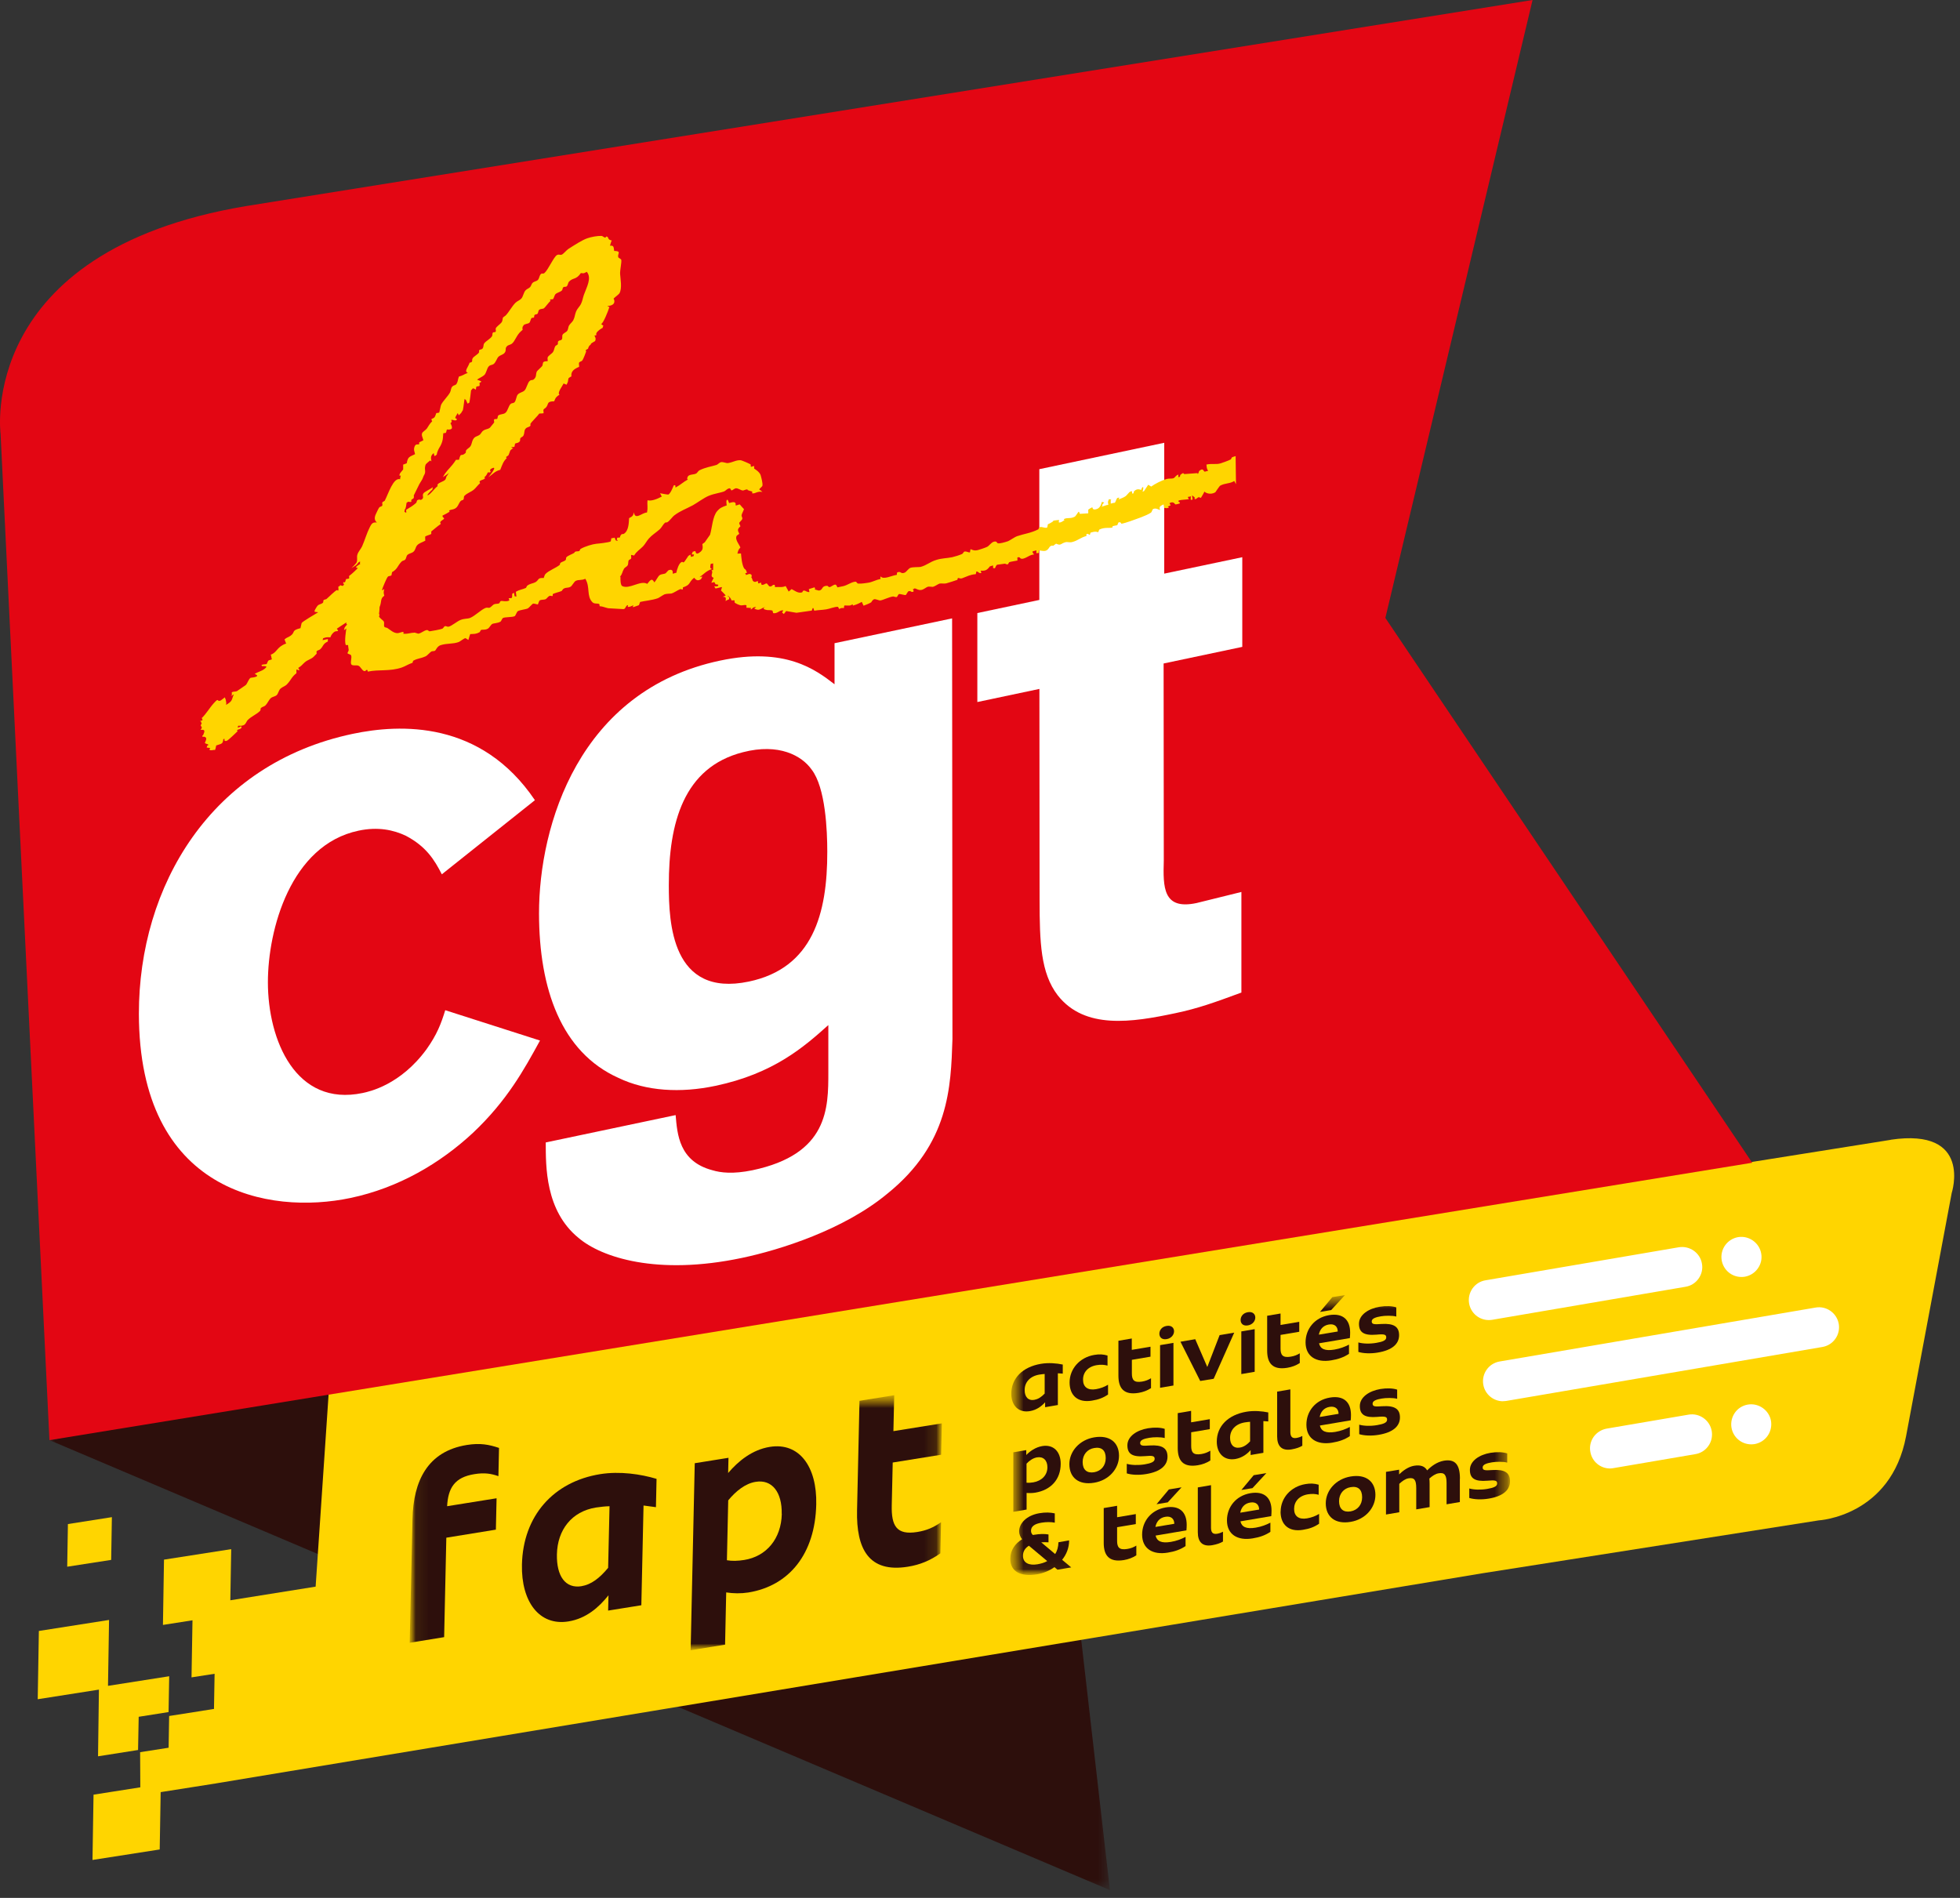 <svg width="158" height="153" viewBox="0 0 158 153" fill="none" xmlns="http://www.w3.org/2000/svg">
<rect x="0" y="0" width="158" height="153" fill="#333333" stroke="none"/>
<g style="mix-blend-mode:multiply">
<mask id="mask0_1200_4551" style="mask-type:luminance" maskUnits="userSpaceOnUse" x="3" y="100" width="87" height="53">
<path d="M89.474 100.765H3.992V152.371H89.474V100.765Z" fill="white"/>
</mask>
<g mask="url(#mask0_1200_4551)">
<path d="M3.992 116.098L89.474 152.371L83.556 100.765L3.992 116.098Z" fill="#2D0F0C"/>
</g>
</g>
<path d="M7.903 141.584L11.13 141.076L11.18 138.399L13.589 138.018L13.639 135.13L8.706 135.905L8.791 130.592L3.133 131.48L3.041 136.983L7.974 136.208L7.903 141.584Z" fill="#FFD500"/>
<path d="M9.019 122.305L5.475 122.862L5.418 126.3L8.962 125.751L9.019 122.305Z" fill="#FFD500"/>
<path d="M152.414 91.888L125.611 96.158C124.547 93.572 123.8 91.888 123.8 91.888L26.868 106.804L25.444 127.907L18.567 129.006L18.638 124.884L13.22 125.73L13.135 130.993L15.517 130.62L15.439 135.221L17.299 134.932L17.25 137.772H17.207L16.912 137.821L16.355 137.905C16.355 137.905 16.341 137.905 16.327 137.913L13.635 138.335L13.593 140.893L11.296 141.252L11.31 144.085L7.54 144.677L7.456 149.94L12.874 149.095L12.952 144.472L17.243 143.796C17.243 143.796 17.285 143.796 17.306 143.789C17.341 143.789 17.412 143.768 17.412 143.768L119.502 126.829L146.608 122.566C146.608 122.566 152.435 122.249 153.654 115.774L157.332 96.172C157.332 96.172 159.044 90.894 152.407 91.881" fill="#FFD500"/>
<path d="M0.047 34.984C0.047 34.984 -1.933 20.257 19.825 16.615L123.543 0L111.677 49.816L141.25 93.734L3.986 116.098L0.047 34.984Z" fill="#E30613"/>
<path d="M43.523 83.897C42.269 86.187 40.895 88.71 38.133 91.317C35.498 93.769 32.144 95.756 28.261 96.573C21.68 97.961 11.21 96.115 11.196 81.72C11.189 71.447 16.973 61.575 28.43 59.159C32.249 58.355 38.767 58.059 43.121 64.507L35.617 70.482C35.025 69.326 34.363 68.241 32.714 67.374C31.728 66.909 30.481 66.627 28.895 66.966C23.435 68.121 21.596 74.928 21.596 79.184C21.596 83.848 23.836 89.252 29.241 88.111C29.769 87.998 32.27 87.47 34.377 84.595C35.23 83.397 35.561 82.516 35.892 81.438L43.53 83.883L43.523 83.897Z" fill="white"/>
<path d="M66.767 82.643C64.794 84.412 62.356 86.546 57.684 87.533C54.852 88.132 52.09 87.97 49.849 86.892C45.241 84.82 43.459 79.726 43.451 73.638C43.451 66.543 46.664 55.657 58.051 53.254C63.321 52.141 65.759 53.994 67.274 55.163V51.852L76.751 49.851L76.779 83.77C76.652 87.653 76.525 92.204 71.523 96.235C68.035 99.131 62.898 100.758 59.805 101.407C52.956 102.851 48.482 101.364 46.636 99.793C43.938 97.595 44.001 93.994 43.994 92.099L54.464 89.893C54.598 91.422 54.732 93.628 57.431 94.339C58.086 94.537 59.08 94.664 60.658 94.339C66.781 93.05 66.774 89.33 66.774 86.427V82.643H66.767ZM53.915 71.362C53.915 74.336 54.119 80.445 60.376 79.127C65.513 78.042 66.696 73.673 66.689 68.671C66.689 66.98 66.555 63.499 65.428 62.04C64.639 60.92 62.793 59.891 59.897 60.638C55.092 61.857 53.908 66.36 53.915 71.362Z" fill="white"/>
<path d="M83.782 37.823L93.851 35.695V46.243L100.143 44.919V52.148L93.801 53.487L93.816 69.368C93.752 71.546 93.752 73.371 96.451 72.8L100.072 71.905V80.015C97.909 80.811 96.592 81.29 94.746 81.678C91.258 82.418 87.439 83.017 85.262 80.234C83.881 78.43 83.81 75.942 83.803 72.567L83.789 55.537L78.786 56.594V49.421L83.782 48.364V37.83V37.823Z" fill="white"/>
<path d="M47.661 27.744C47.694 27.72 47.703 27.703 47.661 27.744V27.744Z" fill="#FFD500"/>
<path d="M47.427 28.107C47.427 28.171 47.483 28.084 47.427 28.107V28.107Z" fill="#FFD500"/>
<path d="M16.215 58.482C16.184 58.44 16.215 58.482 16.215 58.482V58.482Z" fill="#FFD500"/>
<path d="M99.628 36.766C99.515 36.795 99.409 36.823 99.318 36.865C99.29 36.879 99.247 37.013 99.219 37.034C99.064 37.126 98.472 37.33 98.402 37.351C98.035 37.464 97.704 37.351 97.253 37.45C97.289 37.661 97.253 37.767 97.394 37.957C97.324 37.95 97.176 38.028 97.105 38.021C97.014 37.999 97 37.675 96.676 37.964C96.633 37.999 96.626 38.161 96.577 38.183C96.471 38.232 96.57 38.169 96.528 38.14L95.471 38.218L95.379 38.14C95.28 38.169 95.273 38.197 95.238 38.218C95.055 38.324 95.196 38.316 95.097 38.443L94.999 38.465C94.963 38.45 94.999 38.267 94.999 38.267C94.829 38.267 94.724 38.493 94.618 38.542C94.449 38.62 94.28 38.542 93.998 38.627C93.625 38.739 93.11 39 92.8 39.225C92.723 39.176 92.652 39.134 92.561 39.078C92.54 39.099 92.222 39.592 92.222 39.592C92.138 39.648 92.018 39.564 92.131 39.564C92.131 39.529 92.208 39.254 92.131 39.268C92.032 39.289 92.032 39.423 91.99 39.493C91.814 39.437 91.624 39.388 91.412 39.613C91.384 39.641 91.398 39.754 91.363 39.775C91.151 39.881 91.391 39.5 91.123 39.627C90.989 39.691 90.849 39.923 90.736 40.001C90.546 40.134 90.376 40.17 90.165 40.268C90.165 40.254 90.257 40.12 90.214 40.113C90.179 40.106 90.102 40.156 90.066 40.142C89.975 40.275 89.968 40.367 89.876 40.529C89.77 40.529 89.644 40.578 89.538 40.599C89.538 40.501 89.538 40.402 89.538 40.303C89.7 40.282 89.432 40.247 89.397 40.24C89.284 40.501 89.312 40.452 89.348 40.691C89.312 40.698 89.228 40.726 89.207 40.719C89.207 40.719 88.932 40.811 88.777 40.86C88.946 40.726 88.833 40.776 88.876 40.642L89.016 40.515C89.016 40.515 88.855 40.459 88.826 40.459C88.763 40.67 88.678 41.015 88.298 41.065C87.868 41.114 88.326 40.67 87.727 41.086V41.382L87.058 41.424C87.008 41.389 87.029 41.29 86.959 41.248C86.868 41.325 86.734 41.607 86.621 41.663C86.261 41.84 86.05 41.699 85.761 41.847C85.747 41.854 85.803 41.917 85.811 41.931C85.677 42.002 85.564 42.128 85.381 42.121C85.31 42.121 85.381 41.924 85.381 41.924C85.31 41.91 84.916 41.973 84.902 41.973V42.023C84.902 42.023 84.627 42.213 84.472 42.262L84.422 42.516C84.282 42.615 84.028 42.453 83.845 42.488C83.774 42.502 83.704 42.671 83.704 42.671C83.07 42.988 82.605 43.016 81.978 43.228C81.837 43.27 81.414 43.566 81.259 43.629C80.963 43.728 80.603 43.827 80.448 43.798C80.336 43.777 80.385 43.594 80.11 43.672C79.906 43.728 79.73 44.01 79.582 44.08C79.363 44.186 78.997 44.292 78.863 44.334C78.567 44.418 78.412 44.348 78.243 44.27C78.222 44.292 78.194 44.524 78.194 44.524C78.067 44.573 77.919 44.404 77.715 44.475C77.715 44.475 77.595 44.644 77.574 44.651C77.348 44.757 76.954 44.876 76.756 44.919C76.32 45.01 75.904 44.996 75.46 45.144C74.946 45.306 74.706 45.567 74.213 45.701C74.086 45.729 73.628 45.701 73.403 45.771C73.233 45.821 73.071 46.109 72.923 46.166C72.585 46.293 72.656 46.025 72.346 46.138C72.289 46.152 72.31 46.279 72.296 46.342C71.916 46.384 71.204 46.765 71 46.469C70.965 46.497 70.951 46.652 71 46.666C70.598 46.751 70.316 46.927 69.992 46.976C69.767 47.004 69.506 47.061 69.182 47.047C69.104 47.047 69.027 46.892 68.992 46.892C68.682 46.885 68.308 47.181 67.984 47.251C67.97 47.251 67.505 47.35 67.505 47.35C67.505 47.35 67.427 47.138 67.357 47.131C67.202 47.11 67.012 47.307 66.878 47.328C66.8 47.343 66.723 47.223 66.688 47.223C66.187 47.223 66.371 47.561 66.018 47.61C66.018 47.61 65.462 47.483 65.729 47.476C65.729 47.462 65.638 47.364 65.68 47.343C65.483 47.413 65.398 47.42 65.201 47.49C65.201 47.505 65.25 47.723 65.25 47.723C65.138 47.765 64.87 47.61 64.87 47.61C64.581 47.61 64.82 47.73 64.581 47.772C64.278 47.815 64.017 47.582 63.813 47.49C63.721 47.575 63.693 47.596 63.573 47.688C63.503 47.526 63.397 47.385 63.334 47.244C63.038 47.378 62.805 47.3 62.474 47.328C62.46 47.265 62.474 47.145 62.425 47.145C62.206 47.138 62.256 47.314 62.037 47.272C61.981 47.265 61.847 47.032 61.798 47.032C61.713 47.025 61.6 47.145 61.459 47.152C61.319 47.152 61.382 46.976 61.361 46.976C61.297 46.962 61.185 47.047 61.121 47.025C61.1 47.018 61.121 46.849 61.072 46.842C61.037 46.835 60.846 47.011 60.691 46.821C60.656 46.786 60.67 46.751 60.642 46.687C60.642 46.687 60.6 46.575 60.55 46.511C60.586 46.575 60.635 46.37 60.55 46.314C60.395 46.208 60.297 46.321 60.121 46.356C60.163 46.314 60.078 46.236 60.071 46.215C60.114 46.187 60.163 46.194 60.212 46.187C60.135 45.849 60.029 45.905 59.973 45.799C59.804 45.475 59.761 44.954 59.733 44.616C59.642 44.63 59.543 44.616 59.444 44.63C59.508 44.369 59.529 44.306 59.684 44.137C59.613 43.932 59.282 43.545 59.353 43.277C59.381 43.136 59.501 43.129 59.592 43.03C59.437 42.727 59.451 42.643 59.691 42.424C59.677 42.375 59.578 42.22 59.592 42.15C59.592 42.121 59.818 41.903 59.832 41.854C59.874 41.684 59.761 41.67 59.782 41.523C59.789 41.438 59.938 41.17 59.973 41.043C59.931 41.015 59.642 40.67 59.642 40.67C59.557 40.649 59.388 40.769 59.303 40.74C59.296 40.74 59.303 40.614 59.303 40.592C59.226 40.402 58.986 40.494 58.775 40.557C58.74 40.494 58.697 40.297 58.634 40.289C58.5 40.268 58.578 40.733 58.585 40.74C58.204 40.874 58.028 40.952 57.817 41.198C57.436 41.642 57.408 42.551 57.239 43.108L56.809 43.721C56.774 43.749 56.661 43.819 56.619 43.862C56.661 44.144 56.675 44.306 56.471 44.482C56.041 44.841 56.097 44.432 56.041 44.425C55.978 44.425 55.907 44.482 55.851 44.468C55.851 44.468 55.78 44.644 55.759 44.686C55.837 44.721 55.858 44.686 55.949 44.693C55.942 44.721 55.9 44.848 55.9 44.848C55.858 44.827 55.759 44.898 55.71 44.891C55.689 44.883 55.675 44.742 55.661 44.707C55.632 44.728 55.414 44.848 55.47 44.848C55.379 44.961 55.231 45.229 55.139 45.313C55.033 45.391 55.062 45.257 54.949 45.306C54.723 45.398 54.568 45.926 54.519 46.18C54.442 46.166 54.308 46.257 54.23 46.243C54.223 46.243 54.23 46.109 54.23 46.095C54.23 46.095 54.216 45.842 53.899 45.968C53.857 45.983 53.695 46.187 53.66 46.215C53.533 46.286 53.342 46.264 53.18 46.363C53.047 46.448 52.884 46.814 52.751 46.948C52.532 46.553 52.426 46.779 52.173 47.068C51.644 46.744 50.728 47.54 50.158 47.244C50.003 47.166 50.017 46.638 50.017 46.638C50.017 46.61 50.038 46.434 49.967 46.504C50.179 46.279 50.144 46.117 50.306 45.842C50.355 45.75 50.545 45.673 50.594 45.581C50.672 45.44 50.616 45.299 50.686 45.165C50.714 45.116 50.855 45.081 50.876 45.024C50.911 44.933 50.855 44.82 50.876 44.736C50.911 44.736 51.038 44.764 51.116 44.785C51.327 44.432 51.553 44.334 51.835 44.045C52.004 43.869 52.145 43.587 52.314 43.404C52.574 43.115 52.877 42.939 53.173 42.678C53.328 42.544 53.448 42.276 53.603 42.142C53.652 42.1 53.73 42.136 53.793 42.1C53.991 41.987 54.195 41.663 54.371 41.537C54.85 41.177 55.287 41.036 55.851 40.733C56.161 40.564 56.767 40.113 57.147 39.965C57.591 39.782 58.084 39.733 58.394 39.606C58.514 39.55 58.627 39.373 58.824 39.366C58.895 39.366 58.93 39.535 58.965 39.535C59.043 39.535 59.205 39.38 59.303 39.366C59.487 39.338 59.726 39.535 59.881 39.542C59.98 39.542 60.114 39.437 60.262 39.458V39.507C60.388 39.557 60.501 39.585 60.642 39.627C60.642 39.641 60.628 39.768 60.642 39.775C60.903 39.803 61.044 39.578 61.459 39.655C61.424 39.641 61.304 39.507 61.269 39.5C61.22 39.585 61.22 39.416 61.22 39.416C61.262 39.366 61.445 39.218 61.459 39.162C61.502 38.979 61.375 38.521 61.319 38.309C61.234 38.028 60.79 37.774 60.79 37.774C60.79 37.746 60.804 37.591 60.79 37.577C60.748 37.548 60.6 37.64 60.55 37.626C60.48 37.612 60.55 37.471 60.501 37.436C60.41 37.372 59.811 37.119 59.733 37.105C59.36 37.062 59.106 37.267 58.683 37.33C58.521 37.351 58.303 37.217 58.105 37.26C58.021 37.274 57.838 37.457 57.767 37.478C57.323 37.619 56.894 37.661 56.379 37.915C56.302 37.95 56.189 38.133 56.14 38.161C55.914 38.281 55.717 38.218 55.513 38.345C55.414 38.408 55.336 38.655 55.463 38.648C55.055 38.873 54.886 39.071 54.456 39.303C54.434 39.233 54.47 39.127 54.406 39.113L54.308 39.134C54.251 39.296 54.033 39.803 53.878 39.867C53.829 39.881 53.293 39.782 53.209 39.761C53.272 39.874 53.286 39.93 53.349 40.029C52.955 40.247 52.476 40.416 52.201 40.325C52.152 40.74 52.25 40.895 52.152 41.318C51.757 41.318 51.2 41.973 51.095 41.297C51.045 41.558 51.01 41.621 50.714 41.769C50.686 42.185 50.679 42.798 50.284 43.037C50.242 43.066 50.129 43.037 50.094 43.08C49.855 43.34 50.151 43.333 49.756 43.347C49.742 43.397 49.742 43.488 49.707 43.502C49.707 43.502 49.834 43.573 49.805 43.58C49.552 43.643 49.636 43.411 49.523 43.34C49.467 43.383 49.347 43.376 49.284 43.39L49.235 43.643C49.094 43.735 48.199 43.827 48.086 43.834C47.776 43.862 47.135 44.052 46.797 44.256C46.768 44.27 46.726 44.411 46.698 44.418C46.571 44.482 46.515 44.397 46.318 44.503V44.552C46.177 44.658 45.74 44.792 45.648 44.94C45.613 44.989 45.641 45.109 45.599 45.144C45.472 45.271 45.303 45.271 45.169 45.384L45.12 45.539C44.796 45.799 44.239 45.99 43.971 46.272C43.901 46.342 43.865 46.511 43.83 46.596C43.302 46.567 43.478 46.744 43.161 46.934C42.956 47.047 42.731 47.032 42.492 47.223C42.47 47.237 42.421 47.378 42.4 47.392C42.076 47.54 41.935 47.505 41.583 47.709L41.632 48.089L41.484 48.068C41.484 48.068 41.442 47.8 41.435 47.786L41.294 47.864C41.258 48.23 41.357 48.223 41.005 48.223C41.019 48.252 41.068 48.399 41.054 48.407C40.815 48.533 40.483 48.421 40.385 48.449C40.3 48.47 40.293 48.597 40.244 48.632C40.11 48.702 39.948 48.653 39.807 48.724C39.758 48.745 39.553 48.963 39.469 48.991C39.356 49.026 39.285 48.949 39.13 49.012C38.757 49.167 38.292 49.654 37.89 49.816C37.665 49.9 37.432 49.851 37.122 49.978C36.841 50.09 36.404 50.471 36.164 50.52C36.023 50.548 35.995 50.436 35.833 50.492C35.826 50.492 35.713 50.654 35.685 50.668C35.53 50.746 34.762 50.88 34.628 50.894C34.6 50.894 34.459 50.781 34.438 50.788C34.163 50.816 34.001 51.035 33.719 51.084C33.677 51.084 33.473 50.999 33.43 50.999C33.057 51.007 32.937 51.112 32.521 51.091C32.521 51.077 32.535 50.943 32.521 50.943C32.38 50.929 32.183 51.042 32.042 51.042C31.718 51.042 31.45 50.767 31.225 50.626C31.169 50.591 31.02 50.591 30.985 50.527C30.915 50.401 31.006 50.231 30.936 50.097C30.887 50.006 30.626 49.858 30.549 49.689C30.633 49.611 30.549 49.442 30.549 49.442C30.584 49.435 30.598 48.942 30.598 48.942C30.795 48.477 30.626 48.266 30.978 48.026C30.922 47.786 30.908 47.779 30.978 47.483C30.915 47.512 30.901 47.568 30.788 47.575C30.83 47.406 31.162 46.596 31.267 46.49C31.331 46.419 31.486 46.448 31.556 46.377L31.605 46.123C32.056 45.87 32.021 45.637 32.373 45.271C32.465 45.179 32.564 45.208 32.662 45.116C32.754 45.017 32.747 44.82 32.852 44.728C33.015 44.595 33.191 44.602 33.332 44.475C33.501 44.327 33.48 44.144 33.614 43.974C33.761 43.791 34.057 43.714 34.283 43.587C34.283 43.481 34.262 43.347 34.283 43.242C34.466 43.15 34.713 43.094 34.762 43.044C34.776 43.03 34.762 42.875 34.762 42.847C35.058 42.615 35.22 42.453 35.53 42.241C35.516 42.206 35.481 42.1 35.481 42.1C35.622 41.875 35.953 41.847 35.72 41.706C35.664 41.67 35.671 41.565 35.671 41.565C35.91 41.445 36.044 41.382 36.249 41.248C36.249 41.241 36.192 41.163 36.199 41.156C36.397 41.043 36.601 41.114 36.827 40.881C36.953 40.747 37.01 40.494 37.165 40.367C37.214 40.325 37.32 40.325 37.355 40.275C37.425 40.17 37.355 40.043 37.454 39.958C37.693 39.726 37.975 39.669 38.222 39.451C38.384 39.303 38.517 39.113 38.701 38.951C38.687 38.922 38.651 38.817 38.651 38.817C38.778 38.669 38.926 38.711 39.081 38.577C39.138 38.528 39.032 38.493 39.032 38.493C39.201 38.338 39.222 38.302 39.321 38.084C39.441 38.056 39.448 38.14 39.56 38.035C39.56 38.035 39.412 37.88 39.61 37.781C40.194 37.464 39.497 38.324 39.37 38.471C39.779 38.19 39.849 38.007 40.328 37.873C40.512 37.408 40.568 37.21 40.85 36.928C40.836 36.9 40.779 36.872 40.8 36.837C40.815 36.816 40.984 36.724 40.991 36.696C41.16 36.337 41.033 36.344 41.371 36.125C41.371 36.125 41.195 36.09 41.23 36.062C41.287 36.005 41.406 36.062 41.47 36.013C41.484 35.998 41.512 35.78 41.519 35.759C41.702 35.688 41.773 35.724 41.9 35.583C41.949 35.519 41.907 35.392 41.949 35.329C41.984 35.258 42.146 35.209 42.188 35.132C42.322 34.85 42.217 34.73 42.379 34.547C42.492 34.42 42.654 34.448 42.759 34.321C42.78 34.293 42.745 34.209 42.759 34.173C42.794 34.061 43.351 33.525 43.478 33.335C43.626 33.335 43.654 33.335 43.816 33.314C43.837 33.229 43.781 33.109 43.816 33.018L43.865 32.962C44.169 32.792 44.119 32.532 44.246 32.44C44.387 32.334 44.619 32.363 44.676 32.349C44.782 32.046 44.859 31.975 45.106 31.813C44.887 31.686 45.338 31.122 45.437 30.911C45.55 30.968 45.542 30.968 45.676 31.01L45.775 30.791C45.845 30.446 45.761 30.509 46.064 30.34C46.014 29.96 46.233 29.763 46.684 29.572C46.698 29.467 46.642 29.326 46.684 29.227C46.705 29.171 46.874 29.128 46.923 29.079C47.036 28.952 47.255 28.325 47.255 28.325L47.205 28.241C47.311 28.156 47.367 28.128 47.395 28.121C47.395 28.093 47.424 28.029 47.494 27.888C47.494 27.888 47.593 27.797 47.635 27.755V27.712C47.699 27.642 47.959 27.515 47.973 27.494C48.079 27.254 47.945 27.156 47.924 27.057C47.945 27.029 48.044 27.043 48.065 27.029C48.079 27.015 48.058 26.902 48.065 26.881C48.15 26.677 48.453 26.493 48.593 26.423C48.565 26.338 48.622 26.331 48.643 26.268C48.608 26.24 48.452 26.113 48.452 26.113C48.614 26.12 49.03 25.07 49.129 24.739C49.037 24.704 49.023 24.767 48.981 24.675C49.242 24.64 49.608 24.57 49.509 24.168L49.46 24.076C49.559 23.957 49.869 23.752 49.939 23.633C50.165 23.231 50.01 22.449 49.989 22.096C49.967 21.787 50.129 21.117 50.08 20.941C50.059 20.87 49.855 20.786 49.84 20.744C49.77 20.511 49.995 20.328 49.791 20.265C49.714 20.236 49.545 20.229 49.509 20.229C49.467 19.863 49.46 19.785 49.171 19.807C49.249 19.588 49.235 19.546 49.312 19.384C48.953 19.32 49.094 19.151 48.932 19.074C48.847 19.032 48.854 19.151 48.784 19.151C48.706 19.158 48.572 19.017 48.495 19.017C48.15 19.01 47.706 19.088 47.346 19.208C46.916 19.356 46.296 19.764 45.81 20.074C45.676 20.159 45.416 20.476 45.289 20.525C45.134 20.589 45.077 20.469 44.901 20.561C44.648 20.687 44.182 21.765 43.894 22.005C43.788 22.096 43.696 22.033 43.654 22.054C43.471 22.16 43.499 22.414 43.365 22.562C43.245 22.688 43.069 22.674 42.935 22.801C42.851 22.872 42.816 23.048 42.745 23.132C42.632 23.259 42.477 23.28 42.365 23.407C42.203 23.583 42.181 23.893 42.026 24.069C41.879 24.224 41.695 24.267 41.547 24.415C41.266 24.697 41.054 25.119 40.779 25.415C40.723 25.479 40.575 25.549 40.54 25.613C40.512 25.669 40.526 25.852 40.441 25.979C40.349 26.113 40.004 26.338 39.962 26.479C39.941 26.55 39.997 26.662 39.962 26.726C39.899 26.824 39.814 26.733 39.722 26.824C39.694 26.853 39.694 27.043 39.673 27.085C39.56 27.297 39.201 27.473 39.053 27.656C38.94 27.79 39.011 27.917 38.912 28.079C38.835 28.198 38.729 28.135 38.623 28.241C38.602 28.262 38.63 28.353 38.623 28.389C38.567 28.551 38.179 28.727 38.095 28.896C38.024 29.037 38.095 29.079 38.045 29.15C37.989 29.234 37.968 29.199 37.855 29.241C37.749 29.593 37.383 29.932 37.714 30.059C37.411 30.164 37.306 30.284 36.996 30.355C36.904 30.573 36.925 30.742 36.805 30.939C36.707 31.087 36.601 31.024 36.467 31.158C36.333 31.292 36.368 31.461 36.277 31.637C36.101 31.961 35.727 32.299 35.558 32.63C35.53 32.687 35.424 33.236 35.41 33.25C35.382 33.286 35.213 33.293 35.171 33.3C35.058 33.596 35.086 33.666 34.79 33.772C34.769 33.87 34.811 33.885 34.84 33.962C34.635 34.159 34.565 34.307 34.41 34.547C34.339 34.653 34.064 34.815 34.029 34.92C33.959 35.103 34.072 35.252 34.128 35.491C34.008 35.562 33.923 35.59 33.79 35.66C33.79 35.681 33.797 35.801 33.79 35.808C33.698 35.864 33.501 35.731 33.409 36.034C33.325 36.28 33.43 36.442 33.459 36.611C33.015 36.837 32.881 36.795 32.789 37.344C32.747 37.358 32.564 37.443 32.5 37.45C32.5 37.478 32.5 37.844 32.5 37.844C32.5 37.844 32.275 38.119 32.261 38.14C32.261 38.14 32.092 38.443 32.31 38.324C32.296 38.373 32.233 38.62 32.261 38.634C31.704 38.465 31.309 39.81 31.014 40.367C30.992 40.402 30.837 40.452 30.816 40.508C30.795 40.571 30.851 40.698 30.816 40.755C30.767 40.846 30.647 40.825 30.577 40.902C30.513 40.973 30.323 41.389 30.295 41.452C30.147 41.776 30.21 41.98 30.386 42.121C30.09 42.1 29.985 42.142 29.816 42.488C29.555 43.002 29.435 43.481 29.189 44.045C29.097 44.249 28.872 44.482 28.808 44.714C28.745 44.933 28.829 45.088 28.759 45.313C28.724 45.433 28.343 45.785 28.329 45.799C28.526 45.673 28.604 45.644 28.759 45.511C28.794 45.482 28.872 45.355 28.907 45.334C29.153 45.158 28.935 45.426 29.048 45.454C28.857 45.574 28.505 45.764 28.857 45.792C28.611 46.025 28.421 46.222 28.139 46.434C28.139 46.469 28.16 46.61 28.139 46.631C28.11 46.659 27.941 46.673 27.899 46.68C27.843 46.821 27.864 46.835 27.8 46.948C27.758 46.941 27.667 46.92 27.66 46.927C27.716 46.962 27.589 47.124 27.758 47.054C27.744 47.075 27.66 47.223 27.66 47.223C27.54 47.23 27.526 47.209 27.42 47.173C27.371 47.293 27.378 47.223 27.272 47.3C27.272 47.343 27.3 47.568 27.272 47.596C27.23 47.645 27.18 47.561 27.18 47.561C27.025 47.596 26.455 48.181 26.321 48.287C26.25 48.336 26.145 48.322 26.081 48.385C26.053 48.413 26.074 48.562 26.032 48.59C25.877 48.724 25.729 48.695 25.602 48.829C25.532 48.9 25.349 49.231 25.363 49.224V49.322C25.426 49.322 25.651 49.358 25.651 49.358C25.419 49.513 24.397 50.083 24.313 50.231C24.299 50.245 24.256 50.541 24.221 50.64C23.439 50.83 23.841 50.964 23.411 51.26C23.164 51.422 23.108 51.38 22.932 51.556C23.016 51.697 22.988 51.739 23.073 51.873C22.276 52.162 22.354 52.599 21.826 52.775C21.889 52.951 21.861 52.972 21.917 53.148C21.804 53.219 21.72 53.184 21.628 53.261C21.593 53.289 21.515 53.522 21.487 53.536C21.438 53.557 20.895 53.55 21.149 53.705C21.198 53.733 21.198 53.691 21.198 53.691C21.417 53.719 21.614 53.677 21.339 53.909C21.1 54.107 20.776 54.163 20.529 54.332C21.1 54.551 20.275 54.628 20.24 54.635C20.226 54.635 20.212 54.635 20.191 54.649C20.043 54.741 19.944 55.1 19.81 55.227C19.796 55.234 19.134 55.699 19.092 55.72C18.979 55.77 18.817 55.734 18.711 55.798C18.619 55.847 18.782 55.988 18.613 56.115C18.683 56.094 18.782 56.009 18.852 55.967C18.641 56.432 18.796 56.495 18.183 56.848C18.309 56.819 18.183 56.354 18.183 56.354C18.126 56.319 18.162 56.284 18.133 56.214C18.042 56.27 17.809 56.474 17.753 56.488C17.45 56.573 17.682 56.192 17.224 56.7C16.907 57.045 16.604 57.573 16.266 57.883C16.287 57.961 16.337 57.982 16.315 58.067C16.062 58.165 16.083 58.123 16.168 58.151C16.259 58.179 16.168 58.271 16.266 58.278C16.266 58.278 16.189 58.454 16.174 58.489C16.203 58.525 16.266 58.623 16.266 58.623C16.28 58.708 16.203 58.771 16.168 58.842C16.576 58.792 16.506 58.947 16.365 59.293C16.224 59.257 16.365 59.497 16.414 59.377C16.703 59.448 16.654 59.56 16.513 59.899C16.668 60.004 16.682 59.948 16.802 60.032C16.802 60.032 16.773 60.124 16.71 60.103C16.71 60.117 16.661 60.265 16.661 60.265C16.766 60.279 16.9 60.3 16.95 60.3C16.95 60.3 16.851 60.427 16.9 60.455C17.027 60.526 17.168 60.441 17.337 60.455C17.393 60.314 17.408 60.173 17.429 60.096C17.901 59.934 17.957 59.983 18.006 59.575C18.077 59.567 18.14 59.596 18.147 59.596C18.049 59.581 18.049 59.807 18.288 59.715C18.415 59.666 19.014 59.081 19.155 58.947C19.155 58.947 19.092 58.87 19.106 58.863C19.282 58.743 19.331 58.821 19.444 58.694C19.521 58.609 19.423 58.567 19.444 58.546C19.31 58.602 19.296 58.63 19.155 58.658C19.169 58.616 19.204 58.504 19.204 58.504C19.381 58.496 19.458 58.532 19.634 58.461C19.824 58.384 19.853 58.165 19.972 58.045C20.275 57.735 20.684 57.602 20.98 57.291C21.008 57.263 21.001 57.115 21.022 57.087C21.142 56.967 21.29 56.974 21.403 56.862C21.565 56.7 21.663 56.432 21.832 56.277C21.973 56.157 22.164 56.164 22.312 56.03C22.417 55.932 22.481 55.636 22.601 55.523C22.777 55.361 22.96 55.34 23.129 55.171C23.474 54.811 23.495 54.579 23.897 54.269C23.897 54.269 23.89 54.029 23.897 53.973C24.038 53.966 23.96 54.05 24.137 54.022C24.165 54.022 24.038 53.846 24.038 53.846C24.313 53.684 24.376 53.557 24.566 53.395C24.792 53.191 25.074 53.148 25.285 52.944L25.525 52.697C25.539 52.655 25.496 52.528 25.525 52.5C25.609 52.409 25.708 52.43 25.814 52.338C26.074 52.106 26.011 51.901 26.434 51.711C26.419 51.711 26.434 51.535 26.434 51.514C26.286 51.542 26.152 51.577 26.004 51.605C26.011 51.57 26.053 51.45 26.053 51.45C26.349 51.345 26.427 51.373 26.631 51.38C26.68 51.232 26.8 51.014 27.011 50.908C27.068 50.88 27.209 50.894 27.251 50.858C27.272 50.837 27.173 50.711 27.152 50.682C27.448 50.499 27.589 50.379 27.92 50.175C27.913 50.182 27.92 50.316 27.92 50.323C27.977 50.252 27.97 50.358 27.97 50.358C27.927 50.394 27.8 50.548 27.779 50.598L27.73 50.802C27.808 50.767 27.85 50.718 27.92 50.661C27.899 50.83 27.751 51.655 27.871 52H28.061C28.061 52.12 28.11 52.352 28.11 52.395C28.11 52.493 27.998 52.606 28.019 52.662C28.047 52.74 28.273 52.733 28.308 52.846C28.371 53.043 28.237 53.346 28.308 53.536C28.371 53.705 28.716 53.599 28.886 53.663C29.076 53.733 29.167 54.05 29.365 54.1C29.491 54.128 29.491 53.987 29.604 54.001L29.654 54.142C30.541 53.952 31.422 54.142 32.388 53.811C32.648 53.726 32.895 53.55 33.254 53.43L33.303 53.268C33.712 53.05 33.846 53.113 34.311 52.909C34.452 52.846 34.677 52.564 34.79 52.514C34.868 52.479 35.009 52.507 35.079 52.451C35.128 52.416 35.248 52.099 35.509 52.014C36.051 51.838 36.502 51.937 36.989 51.753C37.08 51.718 37.418 51.45 37.517 51.443C37.538 51.443 37.714 51.563 37.757 51.591C37.806 51.408 37.848 51.281 37.904 51.119C38.137 51.098 38.348 51.14 38.672 50.957C38.694 50.943 38.75 50.795 38.771 50.788C38.898 50.732 39.102 50.816 39.349 50.668C39.455 50.598 39.56 50.372 39.68 50.302C39.807 50.231 40.11 50.252 40.349 50.112C40.399 50.083 40.476 49.865 40.54 49.823C40.688 49.731 41.301 49.773 41.498 49.668C41.554 49.639 41.667 49.315 41.738 49.273C41.914 49.167 42.365 49.132 42.548 49.048C42.632 49.012 42.9 48.681 42.978 48.66C43.027 48.646 43.245 48.709 43.358 48.731C43.393 48.667 43.457 48.435 43.499 48.407C43.64 48.322 43.837 48.364 43.978 48.308C44.063 48.273 44.183 48.089 44.267 48.054C44.401 47.984 44.457 48.082 44.556 48.04V47.892C44.753 47.794 45.021 47.744 45.275 47.645C45.275 47.645 45.395 47.476 45.416 47.469C45.662 47.321 45.74 47.434 45.993 47.3C46.12 47.23 46.289 46.87 46.423 46.821C46.677 46.708 46.853 46.807 47.184 46.659C47.6 47.343 47.255 48.04 47.762 48.554C47.91 48.702 48.157 48.625 48.29 48.688C48.347 48.709 48.319 48.801 48.34 48.871C48.671 48.886 48.896 49.048 49.157 49.041L50.256 49.104C50.439 49.104 50.418 48.836 50.594 48.787C50.7 48.759 50.531 48.921 50.644 48.928C50.792 48.935 50.919 48.843 51.074 48.787C51.074 48.801 50.975 48.928 51.024 48.942L51.123 48.921L51.503 48.787L51.602 48.526C51.933 48.442 52.574 48.392 53.039 48.223C53.124 48.188 53.476 47.949 53.568 47.913C53.765 47.843 54.026 47.871 54.139 47.843C54.287 47.808 54.646 47.568 54.808 47.505C54.942 47.448 54.935 47.561 55.047 47.505C55.055 47.505 55.047 47.371 55.047 47.357C55.731 47.117 55.456 46.983 55.956 46.575C56.083 46.715 56.203 46.877 56.478 46.708C56.562 46.659 56.562 46.546 56.626 46.483C56.499 46.49 56.457 46.511 56.386 46.532C56.675 46.342 56.957 45.99 57.394 45.877C57.204 45.792 57.246 45.715 57.295 45.454C57.337 45.447 57.45 45.44 57.486 45.412C57.486 45.56 57.5 45.701 57.486 45.954C57.471 45.954 57.345 45.976 57.345 45.983C57.57 46.145 57.154 46.455 57.535 46.581C57.471 46.708 57.415 46.807 57.345 46.969C57.394 46.983 57.521 46.934 57.584 46.92C57.774 47.237 57.57 47.039 57.915 47.145C57.915 47.145 57.852 47.251 57.866 47.251C57.95 47.258 57.711 47.279 57.577 47.265C57.598 47.3 57.676 47.441 57.676 47.441C57.852 47.42 58.148 47.314 58.204 47.328L58.12 47.603C58.12 47.603 58.521 47.991 58.493 48.012C58.408 48.061 58.31 48.075 58.254 48.111C58.528 48.111 58.535 48.188 58.493 48.456C58.592 48.378 58.697 48.343 58.782 48.301C58.782 48.301 58.775 48.16 58.782 48.153C58.437 47.885 58.881 48.061 58.972 48.407C59.022 48.407 59.169 48.378 59.212 48.407C59.226 48.421 59.205 48.533 59.212 48.554C59.247 48.639 59.599 48.78 59.691 48.794C59.839 48.829 60.029 48.731 60.17 48.794C60.184 48.801 60.17 48.963 60.17 48.991C60.318 49.005 60.381 48.991 60.558 49.012C60.558 49.02 60.494 49.125 60.508 49.125C60.684 49.111 60.621 48.935 60.938 48.935C60.973 48.935 60.797 49.062 60.797 49.062C61.22 49.266 61.248 49.097 61.706 48.914C61.382 49.076 61.65 49.146 61.847 49.181C61.96 49.196 62.192 49.167 62.277 49.238C62.284 49.245 62.326 49.428 62.326 49.428C62.678 49.499 62.855 49.146 63.144 49.21C63.144 49.21 63.059 49.358 63.045 49.379C63.101 49.414 63.136 49.456 63.186 49.499C63.256 49.428 63.32 49.315 63.376 49.259L64.207 49.4L65.441 49.224C65.455 49.167 65.49 49.048 65.539 49.005C65.617 49.062 65.588 49.132 65.638 49.231C66.103 49.16 66.159 49.189 66.596 49.125C66.885 49.083 67.279 48.9 67.554 48.921L67.653 49.097C67.688 49.097 67.73 48.984 68.033 49.02C68.04 48.963 68.033 48.829 68.083 48.808C68.083 48.808 68.414 48.829 68.562 48.808C68.498 48.808 68.731 48.724 68.752 48.724V48.822C69.09 48.724 69.252 48.639 69.471 48.519C69.541 48.674 69.569 48.731 69.612 48.829C69.795 48.752 70.034 48.681 70.232 48.554C70.232 48.554 70.33 48.35 70.471 48.308C70.584 48.273 70.852 48.413 70.951 48.407C71.176 48.385 71.683 48.118 72.007 48.082C72.043 48.082 72.226 48.16 72.296 48.125C72.36 48.089 72.381 47.92 72.487 47.885C72.536 47.871 72.959 47.991 73.015 47.97C73.043 47.956 73.184 47.695 73.205 47.681C73.452 47.568 73.424 47.8 73.635 47.688C73.691 47.66 73.586 47.505 73.586 47.505C73.635 47.476 73.713 47.469 73.727 47.427C73.875 47.448 74.001 47.589 74.248 47.561C74.452 47.54 74.657 47.343 74.776 47.307C74.882 47.265 75.185 47.321 75.206 47.307C75.347 47.279 75.622 47.082 75.735 47.047C75.876 47.011 76.108 47.075 76.312 47.018C76.517 46.969 76.954 46.814 77.172 46.744L77.221 46.589C77.221 46.589 77.405 46.624 77.454 46.638C77.475 46.638 77.531 46.624 77.56 46.617C77.99 46.455 78.208 46.321 78.659 46.286L78.708 46.074C78.828 46.032 78.927 46.257 79.089 46.194C79.138 46.173 79.046 46.004 79.046 46.004C79.469 46.032 79.568 45.947 79.814 45.644C79.871 45.666 79.998 45.567 80.054 45.595C80.061 45.595 80.054 45.764 80.054 45.792L80.195 45.813C80.244 45.778 80.265 45.588 80.385 45.525L81.012 45.44C81.055 45.44 81.139 45.525 81.252 45.489L81.35 45.327C81.442 45.278 81.794 45.236 82.02 45.186C82.02 45.158 82.006 44.947 82.02 44.94C82.09 44.891 82.21 44.947 82.21 44.947C82.21 44.947 82.266 45.095 82.499 45.031C82.837 44.933 83.013 44.721 83.359 44.7C83.302 44.637 83.246 44.552 83.218 44.482C83.246 44.461 83.295 44.482 83.26 44.425C83.337 44.44 83.471 44.383 83.549 44.362C83.549 44.397 83.535 44.602 83.549 44.609C83.598 44.559 83.697 44.609 83.746 44.566C83.753 44.552 83.746 44.397 83.746 44.369C83.936 44.39 84.155 44.44 84.275 44.404C84.549 44.32 84.556 44.08 84.704 44.017C85.014 43.883 84.676 44.179 85.134 43.827C85.522 44.01 85.501 43.827 85.853 43.721C86.071 43.65 86.198 43.77 86.473 43.686C86.931 43.552 87.058 43.361 87.579 43.206V43.059C87.776 42.974 87.734 43.143 87.861 43.101L87.91 42.939C88.277 42.833 88.326 42.847 88.53 42.904C88.544 42.868 88.601 42.699 88.629 42.685C89.094 42.474 89.453 42.608 89.686 42.516V42.417C89.792 42.396 89.947 42.354 90.066 42.34L90.158 42.121C90.362 42.037 90.376 42.22 90.398 42.22C90.489 42.22 90.94 42.079 91.116 42.016C91.553 41.854 92.406 41.586 92.793 41.318C92.843 41.283 92.906 41.057 92.941 41.043C93.16 40.924 93.385 41.072 93.512 41.121C93.47 40.902 93.413 40.832 93.801 40.663C93.801 40.677 93.857 40.987 93.85 40.945C93.942 40.931 94.019 41.022 94.231 40.916C94.252 40.902 94.132 40.839 94.132 40.839C94.259 40.79 94.294 40.776 94.371 40.74C94.343 40.691 94.273 40.564 94.273 40.564C94.618 40.367 94.703 40.656 94.752 40.663C94.851 40.663 94.984 40.614 95.09 40.592C95.062 40.578 95.168 40.536 95.09 40.494C94.696 40.268 95.576 40.303 95.858 40.233C95.76 40.156 95.795 40.17 95.76 40.057C95.837 40.043 95.929 40.043 95.999 40.008C95.999 40.05 95.971 40.282 95.999 40.303C96.034 40.282 96.112 40.282 96.14 40.275L96.091 39.937C96.091 39.937 96.274 40.05 96.33 40.134C96.246 40.17 96.302 40.289 96.429 40.212C96.626 40.085 96.549 40.043 96.809 40.134C96.943 39.902 97.021 39.789 97.098 39.627C97.148 39.712 97.542 39.93 97.965 39.691C97.965 39.691 98.317 39.176 98.346 39.162C98.747 38.929 99.149 39.007 99.494 38.775C99.564 38.873 99.579 38.951 99.635 39.035L99.607 36.795L99.628 36.766ZM32.676 41.036C32.726 40.881 32.747 40.761 32.775 40.529L32.916 40.444C32.916 40.444 33.078 40.494 33.156 40.444C33.177 40.43 33.141 40.318 33.156 40.297C33.17 40.275 33.332 40.184 33.346 40.156C33.374 40.092 33.367 39.909 33.346 39.958L33.804 39.028C33.804 39.028 34.036 38.655 34.043 38.634L34.156 38.359C34.396 37.978 34.17 37.936 34.297 37.492C34.332 37.372 34.586 37.203 34.677 37.119L34.776 37.196C34.72 36.865 34.713 36.738 34.966 36.52C34.966 36.534 35.009 36.752 35.016 36.752C35.114 36.781 35.164 36.647 35.206 36.661C35.22 36.456 35.354 36.203 35.417 36.09C35.41 36.104 35.403 36.111 35.389 36.139C35.763 35.562 35.692 35.245 35.734 34.927C35.981 34.871 35.925 34.991 36.023 34.624C36.523 34.674 36.495 34.476 36.312 34.117C36.502 33.983 36.361 33.863 36.361 33.863C36.509 33.8 36.629 33.941 36.791 33.87C36.862 33.835 36.791 33.722 36.791 33.722C36.763 33.842 36.7 33.645 36.7 33.645L36.89 33.307C36.925 33.321 36.96 33.448 36.981 33.483C36.989 33.476 37.172 33.293 37.172 33.293C37.172 33.279 37.313 33.067 37.313 33.067C37.383 32.722 37.404 32.384 37.454 32.151C37.454 32.151 37.524 32.243 37.552 32.229C37.587 32.32 37.644 32.419 37.693 32.539C37.728 32.518 37.834 32.461 37.834 32.461C37.898 32.158 37.926 31.855 37.975 31.447C38.081 31.425 38.038 31.306 38.172 31.306C38.172 31.306 38.334 31.397 38.362 31.411C38.384 31.341 38.355 31.292 38.412 31.158C38.454 31.151 38.623 31.137 38.651 31.108C38.68 31.08 38.651 30.911 38.651 30.862C38.792 30.777 38.729 30.89 38.792 30.735L38.454 30.608C38.623 30.474 38.863 30.39 39.032 30.242C39.215 30.073 39.243 29.685 39.412 29.523C39.525 29.41 39.659 29.439 39.793 29.347C39.969 29.213 40.061 28.882 40.173 28.769C40.349 28.6 40.575 28.607 40.702 28.41C40.829 28.22 40.695 28.114 40.843 27.938C40.962 27.79 41.111 27.825 41.273 27.698C41.519 27.501 41.646 27.008 41.991 26.712C42.245 26.493 42.062 26.662 42.132 26.338C42.132 26.338 42.245 26.218 42.181 26.233C42.372 26.078 42.52 26.127 42.661 26.028C42.752 25.965 42.766 25.732 42.851 25.641C42.886 25.598 42.999 25.634 43.041 25.598C43.069 25.577 43.055 25.429 43.09 25.394C43.154 25.324 43.267 25.359 43.33 25.295C43.4 25.211 43.379 25.035 43.471 24.971C43.598 24.88 43.753 24.922 43.858 24.845C43.95 24.774 44.232 24.38 44.387 24.246C44.373 24.224 44.316 24.175 44.338 24.161C44.387 24.112 44.521 24.147 44.577 24.112C44.641 24.069 44.704 23.788 44.767 23.724C44.929 23.569 45.127 23.569 45.296 23.414C45.366 23.344 45.331 23.196 45.437 23.139C45.5 23.104 45.62 23.139 45.676 23.09C45.782 23.006 45.782 22.801 45.867 22.709C46.191 22.357 46.437 22.583 46.825 22.012C47.1 22.033 47.001 22.068 47.304 21.913C47.727 22.421 47.283 23.16 47.064 23.78C46.973 24.055 46.952 24.267 46.825 24.52C46.733 24.704 46.522 24.901 46.444 25.098C46.325 25.394 46.346 25.57 46.205 25.831C46.134 25.958 45.944 26.113 45.867 26.247C45.796 26.381 45.81 26.543 45.726 26.669C45.641 26.789 45.409 26.86 45.345 26.994C45.296 27.092 45.359 27.24 45.296 27.346C45.218 27.48 45.113 27.395 45.007 27.508C44.937 27.578 45.007 27.663 44.958 27.762C44.929 27.811 44.796 27.853 44.767 27.902C44.669 28.064 44.683 28.227 44.577 28.382C44.493 28.508 44.182 28.685 44.147 28.819C44.119 28.917 44.169 29.016 44.147 29.114C44.084 29.121 43.901 29.114 43.809 29.185C43.753 29.227 43.753 29.431 43.711 29.502C43.675 29.558 43.295 29.904 43.281 29.939C43.168 30.178 43.267 30.319 43.09 30.524C42.921 30.714 42.872 30.573 42.71 30.7C42.527 30.841 42.456 31.306 42.28 31.482C42.132 31.623 41.9 31.637 41.752 31.792C41.604 31.94 41.618 32.299 41.463 32.44C41.385 32.511 41.244 32.489 41.174 32.553C40.984 32.715 40.941 33.124 40.744 33.279C40.561 33.427 40.356 33.356 40.166 33.497C40.11 33.539 40.124 33.73 40.075 33.765C40.032 33.793 39.863 33.765 39.835 33.814C39.793 33.87 39.849 33.997 39.835 34.061C39.835 34.061 39.511 34.462 39.497 34.476C39.293 34.631 39.166 34.561 38.919 34.744C38.849 34.801 38.736 34.998 38.68 35.04C38.454 35.202 38.285 35.167 38.151 35.4C38.024 35.604 38.045 35.801 37.912 35.991C37.841 36.097 37.637 36.196 37.573 36.308C37.545 36.358 37.566 36.477 37.531 36.513C37.151 36.879 37.172 36.4 37.003 37.062C36.967 37.062 36.777 37.076 36.763 37.062C36.707 37.154 36.552 37.372 36.474 37.464C36.192 37.816 35.917 38.035 35.706 38.465C35.903 38.324 36.016 38.274 36.185 38.119L36.044 38.345L35.995 38.401C35.995 38.401 35.932 38.634 35.896 38.669C35.72 38.845 35.438 38.866 35.276 39.049C35.262 39.056 35.276 39.176 35.276 39.19C35.016 39.388 34.804 39.726 34.558 39.888C34.269 40.071 34.684 39.585 34.846 39.479L34.896 39.275C34.734 39.409 34.191 39.655 34.128 39.782C34.022 39.986 34.163 40.015 34.078 40.184C34.05 40.24 33.959 40.289 33.909 40.311C33.909 40.311 33.902 40.318 33.881 40.325C33.881 40.325 33.888 40.325 33.909 40.311C33.923 40.282 33.769 40.24 33.642 40.325C33.592 40.36 33.585 40.508 33.55 40.536C33.289 40.769 33.127 40.86 32.74 41.1C32.74 41.135 32.761 41.325 32.74 41.346C32.712 41.325 32.634 41.255 32.599 41.276C32.62 41.191 32.613 41.121 32.648 41.022" fill="#FFD500"/>
<g style="mix-blend-mode:multiply">
<mask id="mask1_1200_4551" style="mask-type:luminance" maskUnits="userSpaceOnUse" x="81" y="104" width="41" height="23">
<path d="M121.738 104.408H81.449V126.97H121.738V104.408Z" fill="white"/>
</mask>
<g mask="url(#mask1_1200_4551)">
<mask id="mask2_1200_4551" style="mask-type:luminance" maskUnits="userSpaceOnUse" x="81" y="104" width="41" height="23">
<path d="M121.738 104.408H81.449V126.97H121.738V104.408Z" fill="white"/>
</mask>
<g mask="url(#mask2_1200_4551)">
<path d="M85.665 110.735L85.277 110.707V113.265L84.249 113.441V113.046C83.96 113.363 83.572 113.666 83.016 113.758C82.114 113.913 81.522 113.307 81.522 112.356C81.522 111.102 82.445 110.193 83.903 109.946C84.516 109.84 85.172 109.897 85.672 110.002V110.728L85.665 110.735ZM83.389 112.842C83.692 112.793 83.953 112.616 84.213 112.342V110.763C84.08 110.77 83.939 110.792 83.784 110.813C83.03 110.94 82.6 111.426 82.6 112.06C82.6 112.616 82.889 112.934 83.389 112.849" fill="#2D0F0C"/>
<path d="M86.222 111.447C86.222 110.355 87.032 109.425 88.209 109.227C88.611 109.157 88.928 109.171 89.28 109.277V110.087C89.026 110.017 88.744 109.995 88.406 110.052C87.695 110.172 87.3 110.637 87.307 111.228C87.307 111.813 87.688 112.102 88.35 111.989C88.716 111.926 89.047 111.799 89.322 111.63V112.419C88.942 112.68 88.561 112.828 88.026 112.912C86.891 113.103 86.222 112.504 86.222 111.44" fill="#2D0F0C"/>
<path d="M92.786 111.109V111.905C92.476 112.102 92.159 112.222 91.786 112.285C90.56 112.49 90.158 111.877 90.158 110.897V108.086L91.236 107.903V108.819L92.744 108.565V109.368L91.243 109.622V110.721C91.243 111.242 91.412 111.482 92.061 111.376C92.364 111.327 92.568 111.235 92.8 111.101" fill="#2D0F0C"/>
<path d="M93.46 107.515C93.46 107.24 93.65 106.951 94.051 106.888C94.432 106.824 94.643 107.043 94.643 107.318C94.643 107.592 94.432 107.888 94.051 107.952C93.65 108.022 93.46 107.79 93.46 107.515ZM93.516 108.438L94.594 108.255V111.693L93.516 111.876V108.438Z" fill="#2D0F0C"/>
<path d="M95.16 108.163L96.351 107.959L97.323 110.2L98.317 107.628L99.493 107.431L97.837 111.151L96.752 111.327L95.16 108.163Z" fill="#2D0F0C"/>
<path d="M100.009 106.409C100.009 106.134 100.199 105.845 100.601 105.782C100.981 105.719 101.192 105.937 101.192 106.212C101.192 106.487 100.981 106.782 100.601 106.846C100.199 106.916 100.009 106.684 100.009 106.409ZM100.065 107.332L101.143 107.149V110.587L100.065 110.771V107.332Z" fill="#2D0F0C"/>
<path d="M104.778 109.086V109.883C104.468 110.08 104.15 110.2 103.777 110.263C102.551 110.468 102.149 109.854 102.149 108.882V106.071L103.227 105.888V106.811L104.735 106.557V107.36L103.227 107.614V108.713C103.227 109.234 103.397 109.474 104.045 109.368C104.348 109.319 104.552 109.234 104.785 109.094" fill="#2D0F0C"/>
<path d="M108.824 107.868L106.33 108.29C106.435 108.748 106.809 108.924 107.563 108.798C108.028 108.72 108.408 108.572 108.746 108.396V109.136C108.338 109.411 107.887 109.573 107.316 109.664C106.09 109.869 105.244 109.34 105.244 108.213C105.244 107.149 105.956 106.226 107.133 106.021C108.26 105.831 108.838 106.395 108.838 107.424C108.838 107.565 108.831 107.713 108.817 107.86M107.837 107.332C107.837 106.973 107.612 106.691 107.119 106.775C106.654 106.853 106.4 107.17 106.315 107.593L107.837 107.339V107.332ZM107.302 105.613L106.407 105.761L107.401 104.57L108.422 104.401L107.309 105.613H107.302Z" fill="#2D0F0C"/>
<path d="M109.5 108.981V108.22C109.867 108.326 110.409 108.347 110.945 108.255C111.438 108.171 111.748 108.065 111.748 107.818C111.748 107.586 111.607 107.529 110.959 107.593C109.944 107.677 109.55 107.41 109.55 106.719C109.55 105.993 110.318 105.493 111.212 105.345C111.734 105.261 112.22 105.282 112.558 105.394V106.134C112.248 106.043 111.635 106.057 111.325 106.113C110.945 106.177 110.578 106.275 110.578 106.522C110.578 106.768 110.776 106.775 111.36 106.733C112.361 106.67 112.784 106.952 112.784 107.635C112.784 108.347 112.22 108.847 111.065 109.037C110.48 109.136 109.881 109.108 109.486 108.981" fill="#2D0F0C"/>
<path d="M85.505 118C85.505 119.261 84.723 120.12 83.448 120.332C83.216 120.367 82.976 120.374 82.757 120.353V121.692L81.686 121.875V117.077L82.729 116.9V117.295C83.032 116.985 83.462 116.675 84.012 116.576C84.928 116.421 85.505 117.027 85.505 118ZM84.434 118.281C84.434 117.725 84.103 117.401 83.596 117.485C83.272 117.542 82.983 117.746 82.751 117.993V119.529C82.912 119.543 83.082 119.536 83.293 119.5C83.984 119.381 84.434 118.916 84.434 118.281Z" fill="#2D0F0C"/>
<path d="M86.204 118.035C86.204 117 87.021 116.07 88.205 115.872C89.452 115.661 90.206 116.281 90.206 117.359C90.206 118.395 89.403 119.332 88.205 119.529C86.965 119.741 86.204 119.121 86.204 118.035ZM89.135 117.542C89.135 116.915 88.797 116.626 88.205 116.732C87.641 116.824 87.275 117.274 87.275 117.859C87.275 118.486 87.62 118.782 88.205 118.684C88.769 118.585 89.135 118.148 89.135 117.549" fill="#2D0F0C"/>
<path d="M90.832 118.768V118.007C91.198 118.113 91.741 118.134 92.276 118.049C92.769 117.965 93.08 117.852 93.08 117.612C93.08 117.38 92.939 117.323 92.29 117.387C91.276 117.471 90.881 117.204 90.881 116.513C90.881 115.787 91.649 115.287 92.544 115.139C93.066 115.055 93.552 115.076 93.89 115.188V115.928C93.58 115.837 92.967 115.851 92.657 115.907C92.276 115.971 91.91 116.069 91.91 116.316C91.91 116.562 92.107 116.569 92.692 116.527C93.686 116.464 94.115 116.746 94.115 117.429C94.115 118.141 93.552 118.641 92.396 118.831C91.811 118.93 91.219 118.902 90.825 118.775" fill="#2D0F0C"/>
<path d="M97.568 116.943V117.739C97.258 117.936 96.941 118.056 96.567 118.119C95.341 118.324 94.94 117.711 94.94 116.731V113.92L96.018 113.737V114.66L97.525 114.406V115.209L96.025 115.463V116.562C96.025 117.084 96.194 117.323 96.842 117.218C97.145 117.168 97.349 117.077 97.582 116.943" fill="#2D0F0C"/>
<path d="M102.231 114.589L101.844 114.561V117.119L100.815 117.295V116.901C100.526 117.218 100.139 117.521 99.582 117.619C98.68 117.767 98.088 117.168 98.088 116.217C98.088 114.963 99.011 114.054 100.47 113.807C101.083 113.702 101.738 113.758 102.238 113.864V114.589H102.231ZM99.955 116.696C100.258 116.647 100.519 116.471 100.773 116.196V114.618C100.639 114.625 100.498 114.646 100.343 114.667C99.589 114.794 99.159 115.28 99.159 115.907C99.159 116.464 99.448 116.781 99.955 116.696Z" fill="#2D0F0C"/>
<path d="M102.947 112.187L104.018 112.004V115.428C104.018 115.766 104.124 115.985 104.511 115.921C104.701 115.886 104.835 115.837 104.983 115.759V116.548C104.758 116.682 104.504 116.774 104.11 116.844C103.313 116.978 102.954 116.569 102.954 115.801V112.187H102.947Z" fill="#2D0F0C"/>
<path d="M108.891 114.498L106.397 114.92C106.503 115.378 106.876 115.555 107.63 115.435C108.095 115.357 108.476 115.209 108.814 115.033V115.773C108.405 116.048 107.954 116.21 107.383 116.302C106.157 116.506 105.312 115.977 105.312 114.85C105.312 113.786 106.024 112.863 107.2 112.666C108.328 112.476 108.905 113.039 108.905 114.068C108.905 114.202 108.898 114.357 108.884 114.505M107.905 113.976C107.905 113.617 107.679 113.335 107.186 113.413C106.721 113.49 106.467 113.807 106.383 114.23L107.905 113.976Z" fill="#2D0F0C"/>
<path d="M109.57 115.611V114.85C109.936 114.956 110.486 114.977 111.014 114.885C111.507 114.801 111.817 114.695 111.817 114.449C111.817 114.216 111.684 114.16 111.028 114.223C110.014 114.308 109.619 114.04 109.619 113.349C109.619 112.624 110.387 112.123 111.282 111.975C111.803 111.891 112.29 111.912 112.628 112.025V112.765C112.318 112.673 111.705 112.687 111.395 112.743C111.014 112.807 110.648 112.905 110.648 113.152C110.648 113.399 110.845 113.406 111.43 113.363C112.43 113.3 112.853 113.582 112.853 114.265C112.853 114.977 112.29 115.477 111.134 115.668C110.549 115.766 109.957 115.738 109.556 115.611" fill="#2D0F0C"/>
<path d="M85.261 126.554L85.001 126.335C84.585 126.631 84.092 126.828 83.592 126.913C82.316 127.124 81.442 126.723 81.442 125.659C81.442 124.961 81.837 124.426 82.394 124.088C82.253 123.904 82.154 123.679 82.154 123.453C82.154 122.826 82.725 122.171 83.782 121.988C84.282 121.903 84.684 121.924 85.029 122.002V122.749C84.712 122.685 84.324 122.692 83.972 122.749C83.408 122.84 83.112 123.045 83.112 123.404C83.112 123.552 83.169 123.651 83.26 123.742L83.352 123.728C83.817 123.651 84.183 123.644 84.522 123.7V124.334C84.317 124.32 84.141 124.32 83.937 124.334L85.057 125.278C85.226 125.025 85.311 124.715 85.325 124.327L86.184 124.179C86.184 124.785 85.966 125.314 85.621 125.743L86.354 126.356L85.254 126.54L85.261 126.554ZM84.423 125.849L82.943 124.609C82.654 124.785 82.457 125.06 82.464 125.426C82.464 125.997 82.957 126.222 83.641 126.103C83.923 126.053 84.191 125.976 84.416 125.849" fill="#2D0F0C"/>
<path d="M91.602 124.588V125.384C91.292 125.581 90.975 125.701 90.601 125.765C89.375 125.969 88.974 125.356 88.974 124.383V121.572L90.052 121.389V122.312L91.56 122.058V122.862L90.052 123.115V124.214C90.052 124.736 90.221 124.975 90.869 124.87C91.172 124.82 91.376 124.736 91.609 124.595" fill="#2D0F0C"/>
<path d="M95.648 123.369L93.154 123.791C93.26 124.249 93.633 124.426 94.387 124.299C94.852 124.221 95.233 124.073 95.571 123.897V124.637C95.162 124.912 94.711 125.074 94.14 125.165C92.914 125.37 92.069 124.841 92.069 123.714C92.069 122.65 92.78 121.727 93.957 121.523C95.085 121.332 95.662 121.896 95.662 122.925C95.662 123.066 95.655 123.214 95.641 123.362M94.662 122.833C94.662 122.474 94.429 122.192 93.943 122.276C93.478 122.354 93.224 122.671 93.14 123.094L94.662 122.84V122.833ZM94.126 121.114L93.231 121.262L94.225 120.071L95.247 119.902L94.133 121.114H94.126Z" fill="#2D0F0C"/>
<path d="M96.551 119.909L97.622 119.726V123.15C97.622 123.489 97.727 123.707 98.115 123.644C98.305 123.608 98.439 123.559 98.587 123.482V124.271C98.361 124.405 98.108 124.496 97.713 124.567C96.917 124.701 96.558 124.292 96.558 123.524V119.909H96.551Z" fill="#2D0F0C"/>
<path d="M102.487 122.221L99.993 122.643C100.098 123.101 100.472 123.277 101.226 123.151C101.691 123.073 102.071 122.925 102.409 122.749V123.489C102.001 123.764 101.55 123.926 100.979 124.017C99.753 124.222 98.908 123.693 98.908 122.566C98.908 121.502 99.619 120.579 100.796 120.374C101.923 120.184 102.501 120.748 102.501 121.777C102.501 121.911 102.494 122.066 102.48 122.214M101.501 121.685C101.501 121.326 101.268 121.044 100.782 121.128C100.317 121.206 100.063 121.523 99.979 121.946L101.501 121.692V121.685ZM100.965 119.966L100.07 120.114L101.064 118.923L102.085 118.754L100.965 119.966Z" fill="#2D0F0C"/>
<path d="M103.236 121.861C103.236 120.768 104.046 119.838 105.23 119.641C105.631 119.571 105.941 119.585 106.301 119.69V120.501C106.054 120.43 105.765 120.409 105.427 120.465C104.715 120.585 104.321 121.05 104.321 121.642C104.321 122.227 104.701 122.516 105.364 122.403C105.73 122.34 106.061 122.213 106.336 122.044V122.833C105.956 123.094 105.575 123.242 105.032 123.326C103.898 123.516 103.229 122.917 103.229 121.854" fill="#2D0F0C"/>
<path d="M106.873 121.191C106.873 120.156 107.691 119.225 108.874 119.028C110.122 118.817 110.875 119.437 110.875 120.515C110.875 121.551 110.072 122.488 108.874 122.685C107.634 122.896 106.873 122.276 106.873 121.191ZM109.804 120.698C109.804 120.071 109.466 119.782 108.874 119.888C108.311 119.979 107.944 120.43 107.944 121.015C107.944 121.642 108.29 121.938 108.874 121.84C109.438 121.741 109.804 121.304 109.804 120.705" fill="#2D0F0C"/>
<path d="M117.682 119.212V121.086L116.611 121.269V119.55C116.611 118.902 116.442 118.69 115.977 118.768C115.709 118.81 115.47 118.979 115.223 119.191C115.237 119.324 115.244 119.472 115.244 119.62V121.495L114.166 121.678V119.959C114.166 119.31 114.011 119.092 113.539 119.176C113.285 119.219 113.039 119.395 112.799 119.62V121.91L111.728 122.093V118.655L112.785 118.479V118.859C113.095 118.556 113.532 118.239 113.99 118.162C114.511 118.077 114.85 118.197 115.047 118.535C115.371 118.204 115.836 117.852 116.4 117.753C117.309 117.605 117.689 118.077 117.689 119.205" fill="#2D0F0C"/>
<path d="M118.442 120.754V119.993C118.809 120.099 119.358 120.12 119.887 120.029C120.38 119.944 120.69 119.838 120.69 119.592C120.69 119.359 120.556 119.303 119.901 119.366C118.886 119.451 118.492 119.183 118.492 118.493C118.492 117.767 119.26 117.267 120.154 117.119C120.676 117.034 121.162 117.055 121.5 117.168V117.908C121.19 117.816 120.577 117.83 120.267 117.887C119.887 117.95 119.52 118.049 119.52 118.295C119.52 118.542 119.718 118.549 120.302 118.507C121.303 118.443 121.726 118.725 121.726 119.409C121.726 120.12 121.162 120.621 120.006 120.811C119.422 120.909 118.823 120.881 118.428 120.754" fill="#2D0F0C"/>
</g>
</g>
</g>
<path d="M121.163 112.962C120.388 112.962 119.704 112.405 119.57 111.616C119.422 110.735 120.014 109.904 120.888 109.756L146.36 105.409C147.24 105.254 148.072 105.853 148.227 106.726C148.375 107.607 147.783 108.438 146.909 108.586L121.438 112.934C121.346 112.948 121.254 112.955 121.163 112.955V112.962Z" fill="white"/>
<path d="M129.785 118.381C128.996 118.381 128.327 117.81 128.2 117.035C128.122 116.612 128.221 116.182 128.467 115.83C128.721 115.478 129.095 115.245 129.517 115.168L136.127 114.04C137 113.892 137.839 114.491 137.987 115.365C138.057 115.788 137.966 116.218 137.712 116.57C137.465 116.922 137.092 117.155 136.669 117.225L130.06 118.353C129.968 118.367 129.877 118.381 129.785 118.381ZM141.172 116.436C140.382 116.436 139.713 115.872 139.579 115.09C139.509 114.668 139.607 114.238 139.854 113.885C140.101 113.533 140.474 113.301 140.897 113.23C141.77 113.082 142.616 113.681 142.764 114.548C142.834 114.978 142.736 115.4 142.489 115.753C142.242 116.105 141.869 116.337 141.446 116.415C141.348 116.429 141.256 116.436 141.172 116.436ZM120.019 106.417C119.23 106.417 118.561 105.853 118.427 105.071C118.356 104.648 118.455 104.218 118.702 103.866C118.955 103.514 119.322 103.281 119.752 103.211L135.337 100.547C136.218 100.406 137.057 101.005 137.198 101.872C137.275 102.295 137.176 102.724 136.923 103.077C136.676 103.429 136.303 103.662 135.88 103.732L120.294 106.395C120.202 106.41 120.111 106.417 120.019 106.417ZM140.382 102.943C139.593 102.943 138.924 102.379 138.79 101.597C138.642 100.716 139.234 99.885 140.115 99.73C140.988 99.589 141.827 100.188 141.975 101.055C142.052 101.477 141.954 101.907 141.7 102.259C141.453 102.612 141.08 102.844 140.657 102.922C140.566 102.936 140.474 102.943 140.382 102.943Z" fill="white"/>
<g style="mix-blend-mode:multiply">
<mask id="mask3_1200_4551" style="mask-type:luminance" maskUnits="userSpaceOnUse" x="33" y="112" width="43" height="22">
<path d="M75.942 112.483H33.045V133.036H75.942V112.483Z" fill="white"/>
</mask>
<g mask="url(#mask3_1200_4551)">
<mask id="mask4_1200_4551" style="mask-type:luminance" maskUnits="userSpaceOnUse" x="33" y="112" width="43" height="22">
<path d="M75.928 112.483H33.032V133.036H75.928V112.483Z" fill="white"/>
</mask>
<g mask="url(#mask4_1200_4551)">
<path d="M36.035 121.424L40.03 120.783L39.974 123.312L35.979 123.961L35.803 131.979L33.026 132.43L33.252 122.453C33.322 119.381 34.471 116.992 37.642 116.485C38.706 116.316 39.41 116.45 40.227 116.724L40.178 119C39.593 118.796 39.065 118.704 38.241 118.838C36.648 119.092 36.12 119.951 36.042 121.438" fill="#2D0F0C"/>
<path d="M52.877 121.501L51.877 121.367L51.7 129.407L49.023 129.837L49.051 128.604C48.283 129.569 47.261 130.478 45.824 130.711C43.478 131.091 42.012 129.125 42.075 126.138C42.16 122.199 44.619 119.444 48.382 118.838C49.974 118.584 51.658 118.838 52.926 119.218L52.877 121.494V121.501ZM46.867 127.871C47.656 127.744 48.332 127.223 49.023 126.391L49.136 121.424C48.797 121.431 48.424 121.473 48.036 121.53C46.085 121.847 44.936 123.326 44.894 125.306C44.859 127.061 45.577 128.082 46.881 127.871" fill="#2D0F0C"/>
<path d="M65.799 121.276C65.714 125.243 63.636 127.843 60.324 128.379C59.732 128.47 59.105 128.463 58.541 128.372L58.45 132.585L55.674 133.036L56.005 117.957L58.725 117.521L58.697 118.747C59.5 117.802 60.62 116.872 62.057 116.64C64.425 116.259 65.869 118.225 65.799 121.276ZM63.016 122.044C63.051 120.29 62.234 119.24 60.916 119.458C60.071 119.592 59.309 120.219 58.704 120.952L58.598 125.779C59.007 125.849 59.458 125.842 59.993 125.757C61.783 125.469 62.974 124.052 63.023 122.044" fill="#2D0F0C"/>
<path d="M75.86 122.72L75.804 125.222C74.987 125.806 74.155 126.145 73.19 126.3C70.019 126.814 69.019 124.841 69.089 121.762L69.286 112.926L72.084 112.475L72.02 115.371L75.924 114.744L75.867 117.274L71.964 117.901L71.886 121.36C71.851 123.002 72.267 123.77 73.937 123.502C74.726 123.376 75.261 123.129 75.86 122.713" fill="#2D0F0C"/>
</g>
</g>
</g>
</svg>

